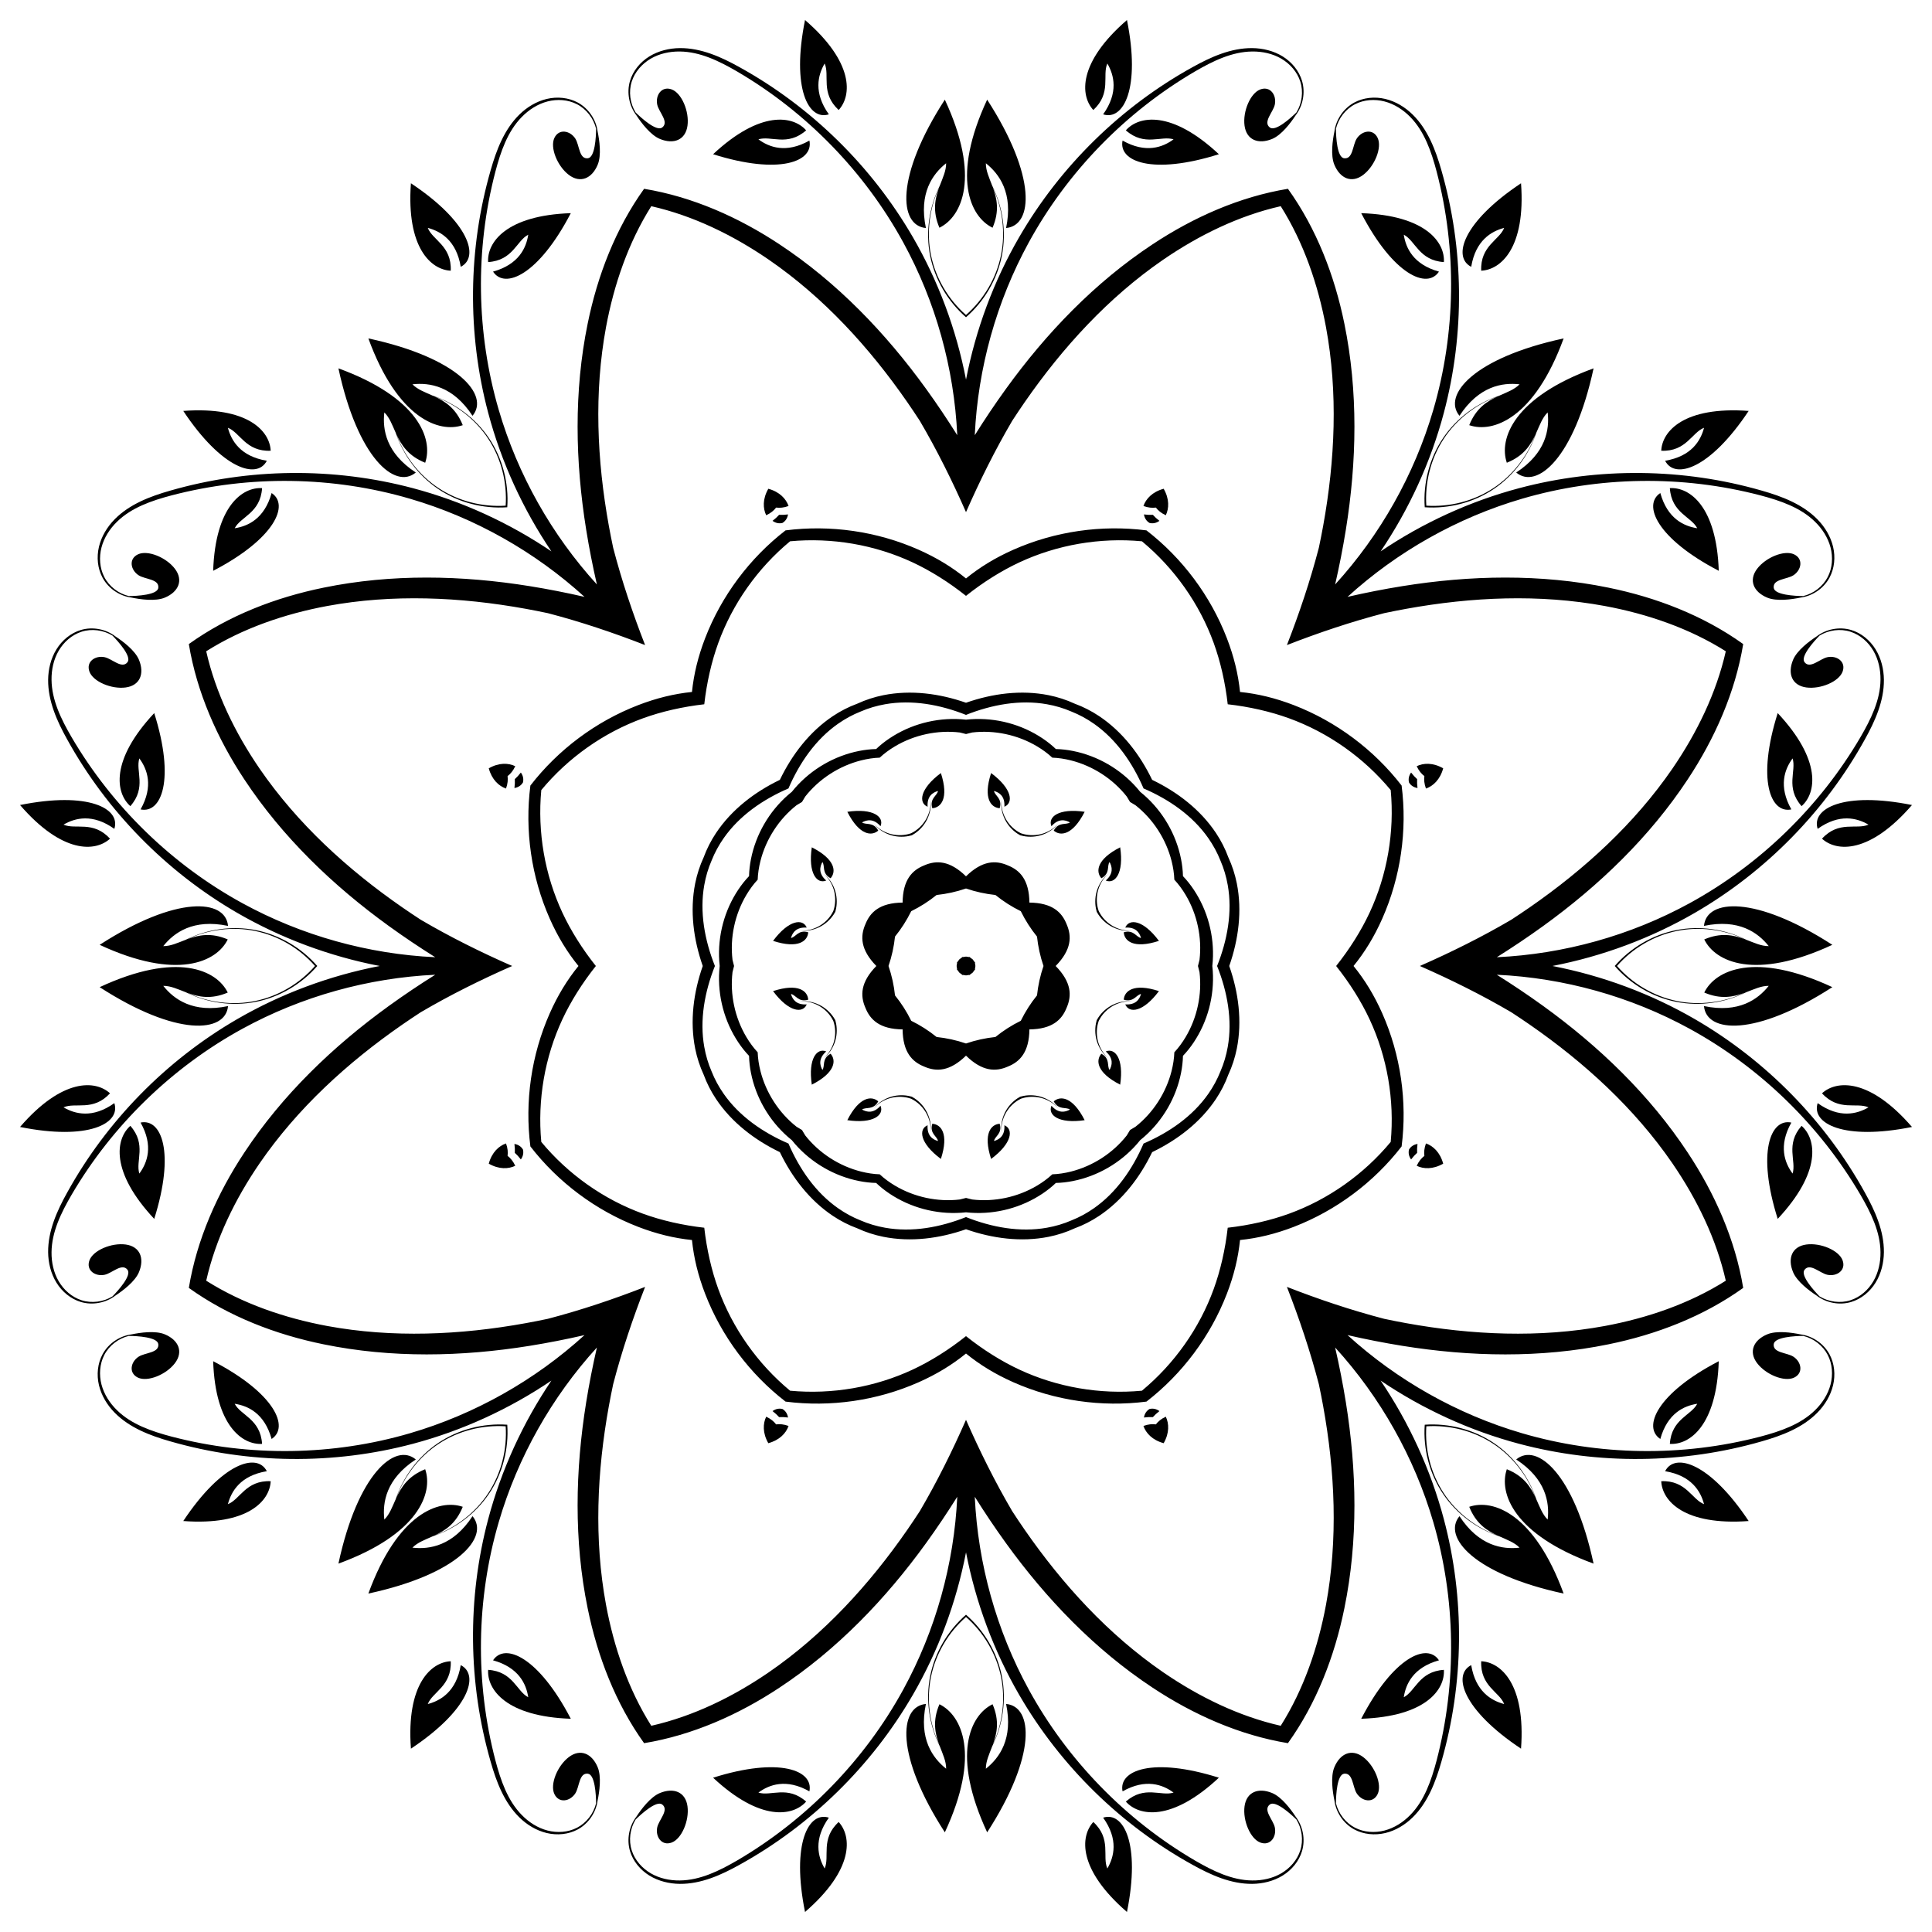 <?xml version="1.0" encoding="UTF-8"?>
<!DOCTYPE svg  PUBLIC '-//W3C//DTD SVG 1.1//EN'  'http://www.w3.org/Graphics/SVG/1.1/DTD/svg11.dtd'>
<svg enable-background="new 0 0 1633.884 1633.884" version="1.1" viewBox="0 0 1633.9 1633.9" xml:space="preserve" xmlns="http://www.w3.org/2000/svg">

	<path d="m891.14 702.43c5.302 4.726 15.795 4.5 26.163-15.887-22.161-3.269-31.329 4.448-28.087 12.195 5.91-6.738 11.653-5.466 15.642-3.209-3.438 2.442-9.494-0.791-13.718 6.901z"/>
	<path d="m788.44 683.51c7.091-0.407 14.351-7.987 7.266-29.734-17.982 13.359-19.008 25.298-11.237 28.483-0.585-8.943 4.374-12.105 8.792-13.329-0.705 4.158-7.273 6.154-4.821 14.58z"/>
	<path d="m702.43 742.74c4.726-5.302 4.5-15.795-15.887-26.163-3.269 22.161 4.448 31.329 12.195 28.087-6.738-5.91-5.466-11.653-3.209-15.642 2.442 3.438-0.791 9.494 6.901 13.718z"/>
	<path d="m683.51 845.45c-0.407-7.091-7.987-14.351-29.734-7.266 13.359 17.982 25.298 19.008 28.483 11.237-8.943 0.585-12.105-4.374-13.329-8.792 4.158 0.705 6.154 7.273 14.58 4.821z"/>
	<path d="m742.74 931.45c-5.302-4.726-15.795-4.5-26.163 15.887 22.161 3.269 31.329-4.447 28.087-12.195-5.91 6.738-11.653 5.466-15.642 3.209 3.438-2.442 9.494 0.791 13.718-6.901z"/>
	<path d="m845.45 950.38c-7.091 0.407-14.351 7.987-7.266 29.734 17.982-13.359 19.008-25.298 11.237-28.483 0.585 8.943-4.374 12.105-8.792 13.329 0.705-4.158 7.273-6.154 4.821-14.58z"/>
	<path d="m931.45 891.14c-4.726 5.302-4.5 15.795 15.887 26.163 3.269-22.161-4.447-31.329-12.195-28.087 6.738 5.91 5.466 11.653 3.209 15.642-2.442-3.438 0.791-9.494-6.901-13.718z"/>
	<path d="m950.38 788.44c0.407 7.091 7.987 14.351 29.734 7.266-13.359-17.982-25.298-19.008-28.483-11.237 8.943-0.585 12.105 4.374 13.329 8.792-4.158-0.705-6.154-7.273-14.58-4.821z"/>
	<path d="m931.45 742.74c-4.726-5.302-4.5-15.795 15.887-26.163 3.269 22.161-4.447 31.329-12.195 28.087 6.738-5.91 5.466-11.653 3.209-15.642-2.442 3.438 0.791 9.494-6.901 13.718z"/>
	<path d="m845.45 683.51c-7.091-0.407-14.351-7.987-7.266-29.734 17.982 13.359 19.008 25.298 11.237 28.483 0.585-8.943-4.374-12.105-8.792-13.329 0.705 4.158 7.273 6.154 4.821 14.58z"/>
	<path d="m742.74 702.43c-5.302 4.726-15.795 4.5-26.163-15.887 22.161-3.269 31.329 4.448 28.087 12.195-5.91-6.738-11.653-5.466-15.642-3.209 3.438 2.442 9.494-0.791 13.718 6.901z"/>
	<path d="m683.51 788.44c-0.407 7.091-7.987 14.351-29.734 7.266 13.359-17.982 25.298-19.008 28.483-11.237-8.943-0.585-12.105 4.374-13.329 8.792 4.158-0.705 6.154-7.273 14.58-4.821z"/>
	<path d="m702.43 891.14c4.726 5.302 4.5 15.795-15.887 26.163-3.269-22.161 4.448-31.329 12.195-28.087-6.738 5.91-5.466 11.653-3.209 15.642 2.442-3.438-0.791-9.494 6.901-13.718z"/>
	<path d="m788.44 950.38c7.091 0.407 14.351 7.987 7.266 29.734-17.982-13.359-19.008-25.298-11.237-28.483-0.585 8.943 4.374 12.105 8.792 13.329-0.705-4.158-7.273-6.154-4.821-14.58z"/>
	<path d="m891.14 931.45c5.302-4.726 15.795-4.5 26.163 15.887-22.161 3.269-31.329-4.447-28.087-12.195 5.91 6.738 11.653 5.466 15.642 3.209-3.438-2.442-9.494 0.791-13.718-6.901z"/>
	<path d="m950.38 845.45c0.407-7.091 7.987-14.351 29.734-7.266-13.359 17.982-25.298 19.008-28.483 11.237 8.943 0.585 12.105-4.374 13.329-8.792-4.158 0.705-6.154 7.273-14.58 4.821z"/>
	<polygon points="917.3 686.54 917.3 686.54 917.3 686.54"/>
	<polygon points="795.7 653.77 795.7 653.77 795.7 653.77"/>
	<polygon points="686.54 716.58 686.54 716.58 686.54 716.58"/>
	<polygon points="653.77 838.18 653.77 838.18 653.77 838.18"/>
	<polygon points="716.58 947.34 716.58 947.34 716.58 947.34"/>
	<polygon points="838.18 980.11 838.18 980.11 838.18 980.11"/>
	<polygon points="947.34 917.3 947.34 917.3 947.34 917.3"/>
	<polygon points="980.11 795.7 980.11 795.7 980.11 795.7"/>
	<polygon points="947.34 716.58 947.34 716.58 947.34 716.58"/>
	<polygon points="838.18 653.77 838.18 653.77 838.18 653.77"/>
	<polygon points="716.58 686.54 716.58 686.54 716.58 686.54"/>
	<polygon points="653.77 795.7 653.77 795.7 653.77 795.7"/>
	<polygon points="686.54 917.3 686.54 917.3 686.54 917.3"/>
	<polygon points="795.7 980.11 795.7 980.11 795.7 980.11"/>
	<polygon points="917.3 947.34 917.3 947.34 917.3 947.34"/>
	<polygon points="980.11 838.18 980.11 838.18 980.11 838.18"/>
	<path d="m1204.6 656.36c-0.406 3.056-0.137 6.504 1.333 10.52 6.078-2.104 11.983-7.559 14.578-17.11-8.589-4.919-16.622-4.601-22.408-1.79 1.801 3.879 4.048 6.507 6.496 8.381z"/>
	<path d="m1204.6 977.53c-2.448 1.874-4.696 4.502-6.496 8.381 5.786 2.81 13.818 3.129 22.408-1.79-2.595-9.552-8.5-15.006-14.578-17.11-1.47 4.016-1.739 7.464-1.333 10.52z"/>
	<path d="m977.53 1204.6c-3.056-0.406-6.504-0.137-10.52 1.333 2.104 6.078 7.559 11.983 17.11 14.578 4.919-8.589 4.601-16.622 1.79-22.408-3.879 1.801-6.507 4.048-8.381 6.496z"/>
	<path d="m656.36 1204.6c-1.874-2.448-4.502-4.696-8.381-6.496-2.81 5.786-3.129 13.818 1.79 22.408 9.552-2.595 15.006-8.5 17.11-14.578-4.016-1.47-7.464-1.739-10.52-1.333z"/>
	<path d="m429.26 977.53c0.406-3.056 0.137-6.504-1.333-10.52-6.078 2.104-11.983 7.559-14.578 17.11 8.589 4.919 16.622 4.601 22.407 1.79-1.8-3.879-4.048-6.507-6.496-8.381z"/>
	<path d="m429.26 656.36c2.448-1.874 4.696-4.502 6.496-8.381-5.786-2.81-13.818-3.129-22.407 1.79 2.595 9.552 8.5 15.006 14.578 17.11 1.47-4.016 1.739-7.464 1.333-10.52z"/>
	<path d="m656.36 429.26c3.056 0.406 6.504 0.137 10.52-1.333-2.104-6.078-7.559-11.983-17.11-14.578-4.919 8.589-4.601 16.622-1.79 22.407 3.879-1.8 6.507-4.048 8.381-6.496z"/>
	<path d="m977.53 429.26c1.874 2.448 4.502 4.696 8.381 6.496 2.81-5.786 3.129-13.818-1.79-22.407-9.552 2.595-15.006 8.5-17.11 14.578 4.016 1.47 7.464 1.739 10.52 1.333z"/>
	<path d="m1191.6 661.74c1.552 2.572 4.009 4.176 7.193 4.694-0.368-2.724-0.463-5.23-0.331-7.536-1.724-1.538-3.429-3.377-5.095-5.563-1.884 2.618-2.488 5.489-1.767 8.405z"/>
	<path d="m1191.6 972.14c-0.721 2.916-0.118 5.787 1.767 8.405 1.665-2.186 3.37-4.025 5.095-5.563-0.132-2.307-0.037-4.813 0.331-7.536-3.184 0.519-5.641 2.123-7.193 4.694z"/>
	<path d="m972.14 1191.6c-2.572 1.552-4.176 4.009-4.694 7.193 2.724-0.368 5.23-0.463 7.536-0.331 1.538-1.724 3.377-3.429 5.563-5.095-2.618-1.884-5.489-2.488-8.405-1.767z"/>
	<path d="m661.74 1191.6c-2.916-0.721-5.787-0.118-8.405 1.767 2.186 1.665 4.026 3.37 5.563 5.095 2.307-0.132 4.813-0.037 7.536 0.331-0.519-3.184-2.123-5.641-4.694-7.193z"/>
	<path d="m442.25 972.14c-1.552-2.572-4.009-4.176-7.193-4.694 0.368 2.724 0.463 5.23 0.332 7.536 1.724 1.538 3.429 3.377 5.095 5.563 1.885-2.618 2.488-5.489 1.767-8.405z"/>
	<path d="m442.25 661.74c0.721-2.916 0.118-5.787-1.767-8.405-1.665 2.186-3.37 4.026-5.095 5.563 0.132 2.307 0.037 4.813-0.332 7.536 3.184-0.519 5.641-2.123 7.193-4.694z"/>
	<path d="m661.74 442.25c2.572-1.552 4.176-4.009 4.694-7.193-2.724 0.368-5.23 0.463-7.536 0.332-1.538 1.724-3.377 3.429-5.563 5.095 2.618 1.885 5.489 2.488 8.405 1.767z"/>
	<path d="m972.14 442.25c2.916 0.721 5.787 0.118 8.405-1.767-2.186-1.665-4.025-3.37-5.563-5.095-2.307 0.132-4.813 0.037-7.536-0.332 0.519 3.184 2.123 5.641 4.694 7.193z"/>
	<path d="m1367.5 816.94c13.049-14.904 31.031-25.594 50.506-29.596 19.078-3.922 39.44-1.394 57.18 6.804-9.159-3.334-19.772-5.724-33.887 0.32 9.32 19.084 42.994 34.962 108.32 4.572l0.002 1e-4c-65.164-42.093-106.54-38.782-108.56-16.015 29.477-6.164 45.687 5.714 54.764 17.106-6.155 0.086-12.188-2.778-18.98-5.363-18.043-9.003-39.12-12.071-58.996-8.207-20.109 3.913-38.778 14.877-52.262 30.379 13.484 15.502 32.153 26.466 52.262 30.379 19.876 3.865 40.953 0.796 58.996-8.207 6.792-2.586 12.825-5.45 18.98-5.363-9.077 11.391-25.288 23.27-54.764 17.106 2.027 22.767 43.4 26.078 108.56-16.015l-0.002 1e-4c-65.331-30.39-99.005-14.512-108.32 4.572 14.115 6.043 24.728 3.654 33.887 0.32-17.74 8.199-38.102 10.727-57.18 6.804-19.475-4.002-37.457-14.692-50.506-29.596zm-161.25 389.3c19.766-1.312 40.04 3.845 56.64 14.786 16.264 10.717 28.874 26.902 35.621 45.244-4.118-8.834-9.934-18.028-24.188-23.736-6.904 20.084 5.68 55.123 73.364 79.83l0.001 0.002c-16.314-75.842-47.91-102.76-65.442-88.09 25.202 16.484 28.265 36.346 26.628 50.82-4.413-4.291-6.654-10.582-9.628-17.213-6.392-19.125-19.126-36.198-35.913-47.519-16.986-11.453-37.94-16.9-58.436-15.474-1.427 20.496 4.021 41.45 15.474 58.436 11.322 16.787 28.395 29.521 47.519 35.913 6.631 2.974 12.922 5.215 17.213 9.628-14.473 1.636-34.335-1.427-50.82-26.628-14.666 17.532 12.248 49.129 88.09 65.442l-0.002-0.001c-24.706-67.685-59.745-80.269-79.83-73.364 5.707 14.254 14.902 20.069 23.736 24.188-18.341-6.747-34.527-19.357-45.244-35.621-10.941-16.6-16.097-36.874-14.786-56.64zm-389.3 161.25c14.904 13.049 25.594 31.031 29.596 50.506 3.922 19.078 1.394 39.44-6.804 57.18 3.334-9.159 5.724-19.772-0.32-33.887-19.084 9.32-34.962 42.994-4.572 108.32l-1e-4 0.002c42.093-65.164 38.782-106.54 16.015-108.56 6.164 29.477-5.715 45.687-17.106 54.764-0.086-6.155 2.778-12.188 5.363-18.98 9.003-18.043 12.071-39.12 8.207-58.996-3.913-20.109-14.877-38.778-30.379-52.262-15.502 13.484-26.466 32.153-30.379 52.262-3.865 19.876-0.797 40.953 8.207 58.996 2.585 6.792 5.45 12.825 5.363 18.98-11.391-9.077-23.27-25.288-17.106-54.764-22.767 2.027-26.078 43.4 16.015 108.56l-1e-4 -0.002c30.39-65.331 14.512-99.005-4.572-108.32-6.043 14.115-3.654 24.728-0.32 33.887-8.199-17.74-10.727-38.102-6.804-57.18 4.002-19.475 14.692-37.457 29.596-50.506zm-389.3-161.25c1.312 19.766-3.845 40.04-14.786 56.64-10.716 16.264-26.902 28.874-45.244 35.621 8.834-4.118 18.028-9.934 23.736-24.188-20.084-6.904-55.123 5.68-79.83 73.364l-0.002 0.001c75.842-16.314 102.76-47.91 88.09-65.442-16.484 25.202-36.346 28.265-50.82 26.628 4.291-4.413 10.582-6.654 17.213-9.628 19.125-6.392 36.198-19.126 47.519-35.913 11.453-16.986 16.9-37.94 15.474-58.436-20.496-1.427-41.45 4.021-58.436 15.474-16.787 11.322-29.521 28.395-35.913 47.519-2.974 6.631-5.215 12.922-9.628 17.213-1.636-14.473 1.427-34.335 26.629-50.82-17.532-14.666-49.129 12.248-65.442 88.09l0.001-0.002c67.685-24.706 80.268-59.745 73.364-79.83-14.254 5.707-20.069 14.902-24.188 23.736 6.747-18.341 19.357-34.527 35.621-45.244 16.6-10.941 36.875-16.097 56.64-14.786zm-161.25-389.3c-13.049 14.904-31.031 25.594-50.506 29.596-19.078 3.922-39.44 1.394-57.18-6.804 9.159 3.334 19.772 5.724 33.887-0.32-9.32-19.084-42.994-34.962-108.32-4.572l-2e-3 -1e-4c65.164 42.093 106.54 38.782 108.56 16.015-29.476 6.164-45.687-5.715-54.764-17.106 6.155-0.086 12.188 2.778 18.98 5.363 18.043 9.003 39.12 12.071 58.996 8.207 20.109-3.913 38.778-14.877 52.262-30.379-13.484-15.502-32.153-26.466-52.262-30.379-19.876-3.865-40.953-0.797-58.996 8.207-6.792 2.585-12.825 5.45-18.98 5.363 9.077-11.391 25.288-23.27 54.764-17.106-2.027-22.767-43.4-26.078-108.56 16.015l2e-3 -1e-4c65.33 30.39 99.005 14.512 108.32-4.572-14.115-6.043-24.728-3.654-33.887-0.32 17.74-8.199 38.102-10.727 57.18-6.804 19.475 4.002 37.457 14.692 50.506 29.596zm161.25-389.3c-19.766 1.312-40.04-3.845-56.64-14.786-16.264-10.716-28.874-26.902-35.621-45.244 4.118 8.834 9.934 18.028 24.188 23.736 6.904-20.084-5.68-55.123-73.364-79.83l-0.001-0.002c16.314 75.842 47.91 102.76 65.442 88.09-25.202-16.484-28.265-36.346-26.629-50.82 4.413 4.291 6.654 10.582 9.628 17.213 6.392 19.125 19.126 36.198 35.913 47.519 16.986 11.453 37.94 16.9 58.436 15.474 1.427-20.496-4.021-41.45-15.474-58.436-11.322-16.787-28.395-29.521-47.519-35.913-6.631-2.974-12.922-5.215-17.213-9.628 14.473-1.636 34.335 1.427 50.82 26.629 14.666-17.532-12.248-49.129-88.09-65.442l0.002 0.001c24.706 67.685 59.745 80.268 79.83 73.364-5.707-14.254-14.902-20.069-23.736-24.188 18.341 6.747 34.527 19.357 45.244 35.621 10.941 16.6 16.097 36.875 14.786 56.64zm389.3-161.25c-14.904-13.049-25.594-31.031-29.596-50.506-3.922-19.078-1.394-39.44 6.804-57.18-3.334 9.159-5.724 19.772 0.32 33.887 19.084-9.32 34.962-42.994 4.572-108.32l1e-4 -2e-3c-42.093 65.164-38.782 106.54-16.015 108.56-6.164-29.476 5.714-45.687 17.106-54.764 0.086 6.155-2.778 12.188-5.363 18.98-9.003 18.043-12.071 39.12-8.207 58.996 3.913 20.109 14.877 38.778 30.379 52.262 15.502-13.484 26.466-32.153 30.379-52.262 3.865-19.876 0.796-40.953-8.207-58.996-2.586-6.792-5.45-12.825-5.363-18.98 11.391 9.077 23.27 25.288 17.106 54.764 22.767-2.027 26.078-43.4-16.015-108.56l1e-4 2e-3c-30.39 65.33-14.512 99.005 4.572 108.32 6.043-14.115 3.654-24.728 0.32-33.887 8.199 17.74 10.727 38.102 6.804 57.18-4.002 19.475-14.692 37.457-29.596 50.506zm389.3 161.25c-1.312-19.766 3.845-40.04 14.786-56.64 10.717-16.264 26.902-28.874 45.244-35.621-8.834 4.118-18.028 9.934-23.736 24.188 20.084 6.904 55.123-5.68 79.83-73.364l0.002-0.001c-75.842 16.314-102.76 47.91-88.09 65.442 16.484-25.202 36.346-28.265 50.82-26.629-4.291 4.413-10.582 6.654-17.213 9.628-19.125 6.392-36.198 19.126-47.519 35.913-11.453 16.986-16.9 37.94-15.474 58.436 20.496 1.427 41.45-4.021 58.436-15.474 16.787-11.322 29.521-28.395 35.913-47.519 2.974-6.631 5.215-12.922 9.628-17.213 1.636 14.473-1.427 34.335-26.628 50.82 17.532 14.666 49.129-12.248 65.442-88.09l-0.001 0.002c-67.685 24.706-80.269 59.745-73.364 79.83 14.254-5.707 20.069-14.902 24.188-23.736-6.747 18.341-19.357 34.527-35.621 45.244-16.6 10.941-36.874 16.097-56.64 14.786zm-123.14-253.26c19.378 30.699 31.577 66.243 38.294 102.33 10.207 55.241 7.672 112.44-2.4 168-1.128 6.209-2.354 12.399-3.661 18.573-7.279 27.914-16.494 55.317-26.995 82.262 26.944-10.502 54.348-19.716 82.262-26.995 6.174-1.307 12.364-2.533 18.573-3.661 55.564-10.073 112.76-12.607 168-2.4 36.084 6.718 71.628 18.916 102.33 38.294-8.005 35.41-24.513 69.169-45.278 99.434-31.844 46.278-74.08 84.931-120.49 117.1-5.188 3.593-10.432 7.103-15.722 10.544-24.885 14.591-50.778 27.452-77.256 39.079 26.478 11.627 52.371 24.488 77.256 39.079 5.29 3.441 10.534 6.952 15.722 10.544 46.412 32.167 88.648 70.82 120.49 117.1 20.765 30.265 37.273 64.024 45.278 99.435-30.699 19.378-66.243 31.577-102.33 38.294-55.241 10.207-112.44 7.672-168-2.4-6.209-1.128-12.399-2.354-18.573-3.661-27.914-7.279-55.317-16.494-82.262-26.995 10.502 26.944 19.716 54.348 26.995 82.262 1.307 6.174 2.533 12.364 3.661 18.573 10.072 55.564 12.607 112.76 2.4 168-6.718 36.084-18.916 71.628-38.294 102.33-35.41-8.005-69.169-24.513-99.435-45.278-46.278-31.844-84.931-74.08-117.1-120.49-3.593-5.188-7.103-10.432-10.544-15.722-14.591-24.885-27.452-50.778-39.079-77.256-11.627 26.478-24.488 52.371-39.079 77.256-3.441 5.29-6.952 10.534-10.544 15.722-32.167 46.412-70.82 88.648-117.1 120.49-30.265 20.765-64.024 37.273-99.434 45.278-19.378-30.699-31.577-66.243-38.294-102.33-10.207-55.241-7.673-112.44 2.4-168 1.128-6.209 2.354-12.399 3.661-18.573 7.279-27.914 16.494-55.317 26.995-82.262-26.944 10.502-54.348 19.716-82.262 26.995-6.174 1.307-12.364 2.533-18.573 3.661-55.564 10.072-112.76 12.607-168 2.4-36.084-6.718-71.628-18.916-102.33-38.294 8.005-35.41 24.513-69.169 45.278-99.435 31.844-46.278 74.08-84.931 120.49-117.1 5.188-3.593 10.432-7.103 15.722-10.544 24.885-14.591 50.778-27.452 77.256-39.079-26.478-11.627-52.371-24.488-77.256-39.079-5.29-3.441-10.534-6.952-15.722-10.544-46.412-32.167-88.648-70.82-120.49-117.1-20.765-30.265-37.274-64.024-45.278-99.434 30.699-19.378 66.243-31.577 102.33-38.294 55.241-10.207 112.44-7.673 168 2.4 6.209 1.128 12.399 2.354 18.573 3.661 27.914 7.279 55.317 16.494 82.262 26.995-10.502-26.944-19.716-54.348-26.995-82.262-1.307-6.174-2.533-12.364-3.661-18.573-10.073-55.564-12.607-112.76-2.4-168 6.718-36.084 18.916-71.628 38.294-102.33 35.41 8.005 69.169 24.513 99.434 45.278 46.278 31.844 84.931 74.08 117.1 120.49 3.593 5.188 7.103 10.432 10.544 15.722 14.591 24.885 27.452 50.778 39.079 77.256 11.627-26.478 24.488-52.371 39.079-77.256 3.441-5.29 6.952-10.534 10.544-15.722 32.167-46.412 70.82-88.648 117.1-120.49 30.266-20.765 64.024-37.274 99.435-45.278zm-34.408 410.81c-1.524-14.927-5.116-29.883-11.163-45.545-13.876-35.909-37.716-67.703-67.988-91.109-37.956-4.855-77.295 0.77-112.5 16.349-15.35 6.799-28.466 14.834-40.099 24.312-11.633-9.477-24.748-17.513-40.099-24.312-35.204-15.579-74.542-21.204-112.5-16.349-30.272 23.406-54.111 55.2-67.988 91.109-6.047 15.662-9.639 30.618-11.163 45.545-14.927 1.524-29.883 5.116-45.545 11.163-35.909 13.876-67.703 37.716-91.109 67.988-4.855 37.956 0.77 77.295 16.349 112.5 6.799 15.35 14.834 28.466 24.312 40.099-9.477 11.633-17.513 24.748-24.312 40.099-15.579 35.204-21.204 74.542-16.349 112.5 23.406 30.272 55.2 54.111 91.109 67.988 15.662 6.047 30.618 9.639 45.545 11.163 1.524 14.927 5.116 29.883 11.163 45.545 13.876 35.909 37.716 67.703 67.988 91.109 37.956 4.855 77.295-0.77 112.5-16.349 15.35-6.799 28.466-14.834 40.099-24.312 11.633 9.477 24.748 17.513 40.099 24.312 35.204 15.58 74.542 21.204 112.5 16.349 30.272-23.406 54.111-55.2 67.988-91.109 6.047-15.662 9.639-30.618 11.163-45.545 14.927-1.524 29.883-5.116 45.545-11.163 35.909-13.876 67.703-37.716 91.109-67.988 4.855-37.956-0.77-77.295-16.349-112.5-6.799-15.35-14.834-28.466-24.312-40.099 9.477-11.633 17.513-24.748 24.312-40.099 15.58-35.204 21.204-74.542 16.349-112.5-23.406-30.272-55.2-54.111-91.109-67.988-15.662-6.047-30.618-9.639-45.545-11.163zm-82.974-127.42c27.402 22.716 48.652 52.78 60.723 86.038 5.707 15.708 9.77 33.543 11.842 51.796 18.252 2.072 36.088 6.135 51.796 11.842 33.257 12.07 63.322 33.32 86.038 60.723 3.314 35.439-2.919 71.724-17.901 103.78-7.072 15.142-16.81 30.627-28.251 44.999 11.441 14.372 21.179 29.856 28.251 44.999 14.981 32.052 21.215 68.337 17.901 103.78-22.716 27.402-52.78 48.652-86.038 60.723-15.708 5.707-33.543 9.77-51.796 11.842-2.072 18.252-6.135 36.088-11.842 51.796-12.07 33.257-33.32 63.322-60.723 86.038-35.439 3.314-71.724-2.919-103.78-17.901-15.143-7.072-30.627-16.81-44.999-28.251-14.372 11.441-29.856 21.179-44.999 28.251-32.052 14.981-68.337 21.215-103.78 17.901-27.402-22.716-48.652-52.78-60.723-86.038-5.707-15.708-9.77-33.543-11.842-51.796-18.252-2.072-36.088-6.135-51.796-11.842-33.257-12.07-63.322-33.32-86.038-60.723-3.314-35.439 2.919-71.724 17.9-103.78 7.072-15.143 16.81-30.627 28.251-44.999-11.441-14.372-21.179-29.856-28.251-44.999-14.981-32.052-21.214-68.337-17.9-103.78 22.716-27.402 52.78-48.652 86.038-60.723 15.708-5.707 33.543-9.77 51.796-11.842 2.072-18.252 6.135-36.088 11.842-51.796 12.07-33.257 33.32-63.322 60.723-86.038 35.439-3.314 71.724 2.919 103.78 17.9 15.142 7.072 30.627 16.81 44.999 28.251 14.372-11.441 29.856-21.179 44.999-28.251 32.052-14.981 68.337-21.214 103.78-17.9zm8.65 201.75c-10.244-21.262-25.109-40.736-44.906-53.942-6.434-4.276-13.363-7.833-20.622-10.492-7.013-3.252-14.428-5.637-22.001-7.163-23.336-4.661-47.618-1.402-69.896 6.389-22.278-7.791-46.559-11.05-69.896-6.389-7.572 1.526-14.988 3.91-22.001 7.163-7.258 2.659-14.188 6.217-20.622 10.492-19.797 13.206-34.662 32.68-44.906 53.942-21.262 10.244-40.736 25.109-53.942 44.906-4.276 6.434-7.833 13.363-10.492 20.622-3.252 7.013-5.637 14.429-7.163 22.001-4.661 23.336-1.402 47.618 6.389 69.896-7.791 22.278-11.05 46.559-6.389 69.896 1.526 7.572 3.91 14.988 7.163 22.001 2.659 7.258 6.217 14.188 10.492 20.622 13.206 19.797 32.68 34.662 53.942 44.906 10.244 21.262 25.109 40.736 44.906 53.942 6.434 4.276 13.363 7.833 20.622 10.492 7.013 3.252 14.429 5.637 22.001 7.163 23.336 4.661 47.618 1.401 69.896-6.389 22.278 7.791 46.559 11.05 69.896 6.389 7.572-1.526 14.988-3.91 22.001-7.163 7.258-2.659 14.188-6.217 20.622-10.492 19.797-13.206 34.662-32.68 44.906-53.942 21.262-10.244 40.736-25.109 53.942-44.906 4.276-6.434 7.833-13.363 10.492-20.622 3.252-7.013 5.637-14.428 7.163-22.001 4.661-23.336 1.401-47.618-6.389-69.896 7.791-22.278 11.05-46.559 6.389-69.896-1.526-7.572-3.91-14.988-7.163-22.001-2.659-7.258-6.217-14.188-10.492-20.622-13.206-19.797-32.68-34.662-53.942-44.906zm-132.55 97.379c6.628 5.358 13.84 9.972 21.471 13.703 3.731 7.631 8.345 14.843 13.703 21.471 0.898 8.475 2.735 16.838 5.493 24.872-2.758 8.034-4.595 16.396-5.493 24.872-5.358 6.628-9.972 13.84-13.703 21.471-7.631 3.731-14.843 8.345-21.471 13.703-8.475 0.898-16.838 2.735-24.872 5.493-8.034-2.758-16.396-4.595-24.872-5.493-6.628-5.358-13.84-9.972-21.471-13.703-3.731-7.631-8.345-14.843-13.703-21.471-0.898-8.475-2.735-16.838-5.493-24.872 2.758-8.034 4.595-16.396 5.493-24.872 5.358-6.628 9.972-13.84 13.703-21.471 7.631-3.731 14.843-8.345 21.471-13.703 8.475-0.898 16.838-2.735 24.872-5.493 8.034 2.758 16.396 4.595 24.872 5.493zm28.75 6.424c-0.211-19.313-8.09-27.452-18.364-31.498-10.125-4.404-21.452-4.22-35.257 9.287-13.806-13.507-25.132-13.69-35.257-9.287-10.274 4.046-18.153 12.184-18.364 31.498-19.313 0.211-27.452 8.09-31.498 18.364-4.404 10.126-4.22 21.452 9.287 35.257-13.507 13.806-13.69 25.132-9.287 35.257 4.046 10.274 12.184 18.153 31.498 18.364 0.211 19.313 8.09 27.452 18.364 31.498 10.126 4.404 21.452 4.221 35.257-9.287 13.806 13.507 25.132 13.69 35.257 9.287 10.274-4.046 18.153-12.184 18.364-31.498 19.313-0.211 27.452-8.09 31.498-18.364 4.404-10.125 4.221-21.452-9.287-35.257 13.507-13.806 13.69-25.132 9.287-35.257-4.046-10.274-12.184-18.153-31.498-18.364zm35.509-161.56c6.701 2.639 13.085 6.127 18.995 10.264 19.007 13.253 32.764 33.231 42.031 54.759 21.528 9.267 41.506 23.024 54.759 42.031 4.137 5.91 7.625 12.294 10.264 18.995 2.872 6.604 4.92 13.585 6.174 20.689 4.069 22.812-0.33 46.666-9 68.441 8.67 21.775 13.069 45.63 9 68.441-1.253 7.104-3.301 14.084-6.174 20.689-2.639 6.701-6.127 13.085-10.264 18.995-13.253 19.007-33.231 32.764-54.759 42.031-9.267 21.528-23.024 41.506-42.031 54.759-5.91 4.137-12.294 7.625-18.995 10.264-6.604 2.872-13.585 4.92-20.689 6.174-22.812 4.069-46.666-0.33-68.441-9-21.775 8.67-45.63 13.069-68.441 9-7.104-1.253-14.084-3.301-20.689-6.174-6.701-2.639-13.085-6.127-18.995-10.264-19.007-13.253-32.764-33.231-42.031-54.759-21.528-9.267-41.506-23.024-54.759-42.031-4.137-5.91-7.625-12.294-10.264-18.995-2.872-6.604-4.92-13.585-6.174-20.689-4.069-22.812 0.33-46.666 9-68.441-8.67-21.775-13.069-45.63-9-68.441 1.254-7.104 3.301-14.084 6.174-20.689 2.639-6.701 6.127-13.085 10.264-18.995 13.253-19.007 33.231-32.764 54.759-42.031 9.267-21.528 23.024-41.506 42.031-54.759 5.91-4.137 12.294-7.625 18.995-10.264 6.604-2.872 13.585-4.92 20.689-6.174 22.812-4.069 46.666 0.33 68.441 9 21.775-8.67 45.63-13.069 68.441-9 7.104 1.254 14.084 3.301 20.689 6.174zm58.169 67.88c-0.875-1.095-1.774-2.17-2.696-3.225-14.123-16.128-33.458-27.227-54.143-31.327-4.744-0.947-9.591-1.524-14.46-1.63-3.517-3.368-7.354-6.387-11.377-9.072-17.525-11.727-39.045-17.551-60.436-16.133-1.398 0.094-2.794 0.219-4.187 0.374-1.393-0.155-2.789-0.28-4.187-0.374-21.391-1.418-42.911 4.406-60.436 16.133-4.024 2.685-7.86 5.704-11.377 9.072-4.869 0.106-9.716 0.683-14.46 1.63-20.684 4.099-40.02 15.198-54.143 31.327-0.922 1.055-1.821 2.13-2.696 3.225-1.095 0.875-2.17 1.774-3.225 2.696-16.128 14.123-27.227 33.458-31.327 54.143-0.947 4.744-1.524 9.591-1.63 14.46-3.368 3.517-6.387 7.354-9.072 11.377-11.727 17.525-17.551 39.045-16.133 60.436 0.094 1.398 0.219 2.794 0.374 4.187-0.155 1.393-0.28 2.789-0.374 4.187-1.418 21.391 4.406 42.911 16.133 60.436 2.685 4.024 5.704 7.86 9.072 11.377 0.106 4.869 0.683 9.716 1.63 14.46 4.099 20.684 15.198 40.02 31.327 54.143 1.055 0.922 2.13 1.821 3.225 2.696 0.875 1.095 1.774 2.17 2.696 3.225 14.123 16.128 33.458 27.227 54.143 31.327 4.744 0.947 9.591 1.524 14.46 1.63 3.517 3.368 7.354 6.387 11.377 9.072 17.525 11.727 39.045 17.551 60.436 16.133 1.398-0.094 2.794-0.219 4.187-0.374 1.393 0.155 2.789 0.28 4.187 0.374 21.391 1.418 42.911-4.406 60.436-16.133 4.024-2.685 7.86-5.704 11.377-9.072 4.869-0.106 9.716-0.683 14.46-1.63 20.684-4.099 40.02-15.198 54.143-31.327 0.922-1.055 1.821-2.13 2.696-3.225 1.095-0.875 2.17-1.774 3.225-2.696 16.128-14.123 27.227-33.458 31.327-54.143 0.947-4.744 1.524-9.591 1.63-14.46 3.368-3.517 6.387-7.354 9.072-11.377 11.727-17.525 17.551-39.045 16.133-60.436-0.094-1.398-0.219-2.794-0.374-4.187 0.155-1.393 0.28-2.789 0.374-4.187 1.418-21.391-4.406-42.911-16.133-60.436-2.685-4.024-5.704-7.86-9.072-11.377-0.106-4.869-0.683-9.716-1.63-14.46-4.099-20.684-15.198-40.02-31.327-54.143-1.055-0.922-2.13-1.821-3.225-2.696zm-101.5 36.739c0.905 0.266 1.822 0.49 2.746 0.672 5.443 1.067 11.124 0.64 16.281-1.188 5.157-1.828 9.768-5.048 13.227-9.188-3.666 3.958-8.385 6.883-13.484 8.401-5.099 1.518-10.576 1.63-15.665 0.358-0.816-0.204-1.622-0.444-2.416-0.717-0.755-0.368-1.494-0.769-2.216-1.201-4.498-2.698-8.292-6.651-10.824-11.33-2.532-4.679-3.801-10.084-3.595-15.475-0.482 5.374 0.502 10.912 2.856 15.85 2.354 4.938 6.069 9.258 10.672 12.352 0.782 0.525 1.589 1.015 2.417 1.467zm-91.59 0c0.828-0.452 1.635-0.942 2.417-1.467 4.603-3.094 8.318-7.414 10.672-12.352 2.354-4.939 3.338-10.476 2.856-15.85 0.207 5.391-1.062 10.796-3.595 15.475-2.532 4.679-6.326 8.632-10.824 11.33-0.721 0.433-1.461 0.834-2.216 1.201-0.794 0.274-1.6 0.513-2.416 0.717-5.088 1.273-10.566 1.161-15.665-0.358-5.099-1.518-9.818-4.442-13.484-8.401 3.459 4.141 8.07 7.361 13.227 9.188 5.157 1.827 10.838 2.255 16.281 1.188 0.924-0.181 1.841-0.406 2.746-0.672zm-64.764 64.764c0.266-0.905 0.49-1.822 0.672-2.746 1.067-5.443 0.64-11.124-1.188-16.281-1.828-5.157-5.048-9.768-9.188-13.227 3.958 3.666 6.883 8.385 8.401 13.484 1.518 5.099 1.63 10.576 0.358 15.665-0.204 0.816-0.444 1.622-0.717 2.416-0.368 0.755-0.769 1.494-1.201 2.216-2.698 4.498-6.651 8.292-11.33 10.824-4.679 2.532-10.084 3.801-15.475 3.595 5.374 0.482 10.912-0.502 15.85-2.856 4.938-2.354 9.258-6.069 12.352-10.672 0.525-0.782 1.015-1.589 1.467-2.417zm0 91.59c-0.452-0.828-0.942-1.635-1.467-2.417-3.094-4.603-7.414-8.318-12.352-10.672-4.939-2.354-10.476-3.338-15.85-2.856 5.391-0.207 10.796 1.062 15.475 3.595 4.679 2.532 8.632 6.326 11.33 10.824 0.433 0.721 0.834 1.461 1.201 2.216 0.274 0.794 0.513 1.6 0.717 2.416 1.273 5.088 1.161 10.566-0.358 15.665-1.518 5.099-4.442 9.818-8.401 13.484 4.141-3.459 7.361-8.07 9.188-13.227 1.827-5.157 2.255-10.838 1.188-16.281-0.181-0.924-0.406-1.841-0.672-2.746zm64.764 64.764c-0.905-0.266-1.822-0.49-2.746-0.672-5.443-1.067-11.124-0.64-16.281 1.188-5.157 1.828-9.768 5.048-13.227 9.188 3.666-3.958 8.385-6.883 13.484-8.401 5.099-1.518 10.576-1.63 15.665-0.357 0.816 0.204 1.622 0.444 2.416 0.717 0.755 0.368 1.494 0.769 2.216 1.201 4.498 2.698 8.292 6.651 10.824 11.33 2.532 4.679 3.801 10.084 3.595 15.475 0.482-5.374-0.502-10.912-2.856-15.85-2.354-4.938-6.069-9.258-10.672-12.352-0.782-0.525-1.589-1.015-2.417-1.467zm91.59 0c-0.828 0.452-1.635 0.942-2.417 1.467-4.603 3.094-8.318 7.414-10.672 12.352-2.354 4.939-3.338 10.476-2.856 15.85-0.207-5.391 1.062-10.796 3.595-15.475 2.532-4.679 6.326-8.632 10.824-11.33 0.721-0.433 1.461-0.834 2.216-1.201 0.794-0.274 1.6-0.513 2.416-0.717 5.088-1.273 10.566-1.161 15.665 0.357 5.099 1.518 9.818 4.442 13.484 8.401-3.459-4.141-8.07-7.361-13.227-9.188-5.157-1.827-10.838-2.255-16.281-1.188-0.924 0.181-1.841 0.406-2.746 0.672zm64.764-64.764c-0.266 0.905-0.49 1.822-0.672 2.746-1.067 5.443-0.64 11.124 1.188 16.281 1.828 5.157 5.048 9.768 9.188 13.227-3.958-3.666-6.883-8.385-8.401-13.484-1.518-5.099-1.63-10.576-0.357-15.665 0.204-0.816 0.444-1.622 0.717-2.416 0.368-0.755 0.769-1.494 1.201-2.216 2.698-4.498 6.651-8.292 11.33-10.824 4.679-2.532 10.084-3.801 15.475-3.595-5.374-0.482-10.912 0.502-15.85 2.856-4.938 2.354-9.258 6.069-12.352 10.672-0.525 0.782-1.015 1.589-1.467 2.417zm0-91.59c0.452 0.828 0.942 1.635 1.467 2.417 3.094 4.603 7.414 8.318 12.352 10.672 4.939 2.354 10.476 3.338 15.85 2.856-5.391 0.207-10.796-1.062-15.475-3.595-4.679-2.532-8.632-6.326-11.33-10.824-0.433-0.721-0.834-1.461-1.201-2.216-0.274-0.794-0.513-1.6-0.717-2.416-1.273-5.088-1.161-10.566 0.357-15.665 1.518-5.099 4.442-9.818 8.401-13.484-4.141 3.459-7.361 8.07-9.188 13.227-1.827 5.157-2.255 10.838-1.188 16.281 0.181 0.924 0.406 1.841 0.672 2.746zm-37.58-130.39c5.265 0.177 10.537 1.011 15.701 2.301 18.659 4.693 35.588 15.728 47.274 30.57 0.936 1.587 1.856 3.121 2.758 4.604 1.483 0.902 3.017 1.821 4.604 2.758 14.842 11.686 25.877 28.615 30.57 47.274 1.29 5.163 2.124 10.436 2.301 15.701 3.598 3.848 6.736 8.166 9.475 12.729 9.876 16.512 14.044 36.286 11.812 55.044-0.46 1.784-0.895 3.519-1.306 5.206 0.411 1.686 0.846 3.421 1.306 5.206 2.232 18.758-1.936 38.532-11.812 55.044-2.739 4.564-5.877 8.881-9.475 12.729-0.177 5.265-1.011 10.537-2.301 15.701-4.693 18.659-15.728 35.588-30.57 47.274-1.587 0.936-3.122 1.856-4.604 2.758-0.902 1.483-1.821 3.017-2.758 4.604-11.686 14.842-28.615 25.877-47.274 30.57-5.163 1.29-10.436 2.124-15.701 2.301-3.848 3.598-8.166 6.736-12.729 9.475-16.512 9.876-36.286 14.044-55.044 11.812-1.784-0.46-3.519-0.895-5.206-1.306-1.686 0.411-3.421 0.846-5.206 1.306-18.758 2.232-38.532-1.936-55.044-11.812-4.564-2.739-8.881-5.877-12.729-9.475-5.265-0.177-10.537-1.011-15.701-2.301-18.659-4.693-35.588-15.728-47.274-30.57-0.936-1.587-1.856-3.122-2.758-4.604-1.483-0.902-3.017-1.821-4.604-2.758-14.842-11.686-25.877-28.615-30.57-47.274-1.29-5.163-2.124-10.436-2.301-15.701-3.598-3.848-6.736-8.166-9.475-12.729-9.876-16.512-14.044-36.286-11.812-55.044 0.46-1.784 0.895-3.519 1.306-5.206-0.411-1.686-0.846-3.421-1.306-5.206-2.232-18.758 1.936-38.532 11.812-55.044 2.739-4.564 5.877-8.881 9.475-12.729 0.177-5.265 1.011-10.537 2.301-15.701 4.693-18.659 15.728-35.588 30.57-47.274 1.587-0.936 3.121-1.856 4.604-2.758 0.902-1.483 1.821-3.017 2.758-4.604 11.686-14.842 28.615-25.877 47.274-30.57 5.163-1.29 10.436-2.124 15.701-2.301 3.848-3.598 8.166-6.736 12.729-9.475 16.512-9.876 36.286-14.044 55.044-11.812 1.784 0.46 3.519 0.895 5.206 1.306 1.686-0.411 3.421-0.846 5.206-1.306 18.758-2.232 38.532 1.936 55.044 11.812 4.564 2.739 8.881 5.877 12.729 9.475zm-67.36 170.57c-0.766-0.588-1.541-1.165-2.324-1.73-0.028-0.135-0.055-0.27-0.083-0.405-0.115 0.076-0.23 0.152-0.345 0.228-0.954-0.154-1.909-0.294-2.867-0.42-0.958 0.126-1.914 0.266-2.867 0.42-0.115-0.076-0.23-0.152-0.345-0.228-0.028 0.135-0.056 0.27-0.083 0.405-0.783 0.566-1.558 1.143-2.324 1.73-0.588 0.766-1.165 1.541-1.73 2.324-0.135 0.027-0.27 0.055-0.405 0.083 0.076 0.115 0.152 0.23 0.228 0.345-0.154 0.954-0.294 1.909-0.42 2.867 0.126 0.958 0.266 1.914 0.42 2.867-0.076 0.115-0.152 0.23-0.228 0.345 0.135 0.028 0.27 0.056 0.405 0.083 0.566 0.783 1.143 1.558 1.73 2.324 0.766 0.588 1.541 1.165 2.324 1.73 0.027 0.135 0.055 0.27 0.083 0.405 0.115-0.076 0.23-0.152 0.345-0.228 0.954 0.154 1.909 0.294 2.867 0.42 0.958-0.126 1.914-0.266 2.867-0.42 0.115 0.076 0.23 0.152 0.345 0.228 0.028-0.135 0.056-0.27 0.083-0.405 0.783-0.566 1.558-1.143 2.324-1.73 0.588-0.766 1.165-1.541 1.73-2.324 0.135-0.028 0.27-0.055 0.405-0.083-0.076-0.115-0.152-0.23-0.228-0.345 0.154-0.954 0.294-1.909 0.42-2.867-0.126-0.958-0.266-1.914-0.42-2.867 0.076-0.115 0.152-0.23 0.228-0.345-0.135-0.028-0.27-0.056-0.405-0.083-0.566-0.783-1.143-1.558-1.73-2.324zm345.03-345.03c24.181-35.795 42.382-75.526 53.445-117.12 17.855-67.149 17.05-138.88-2.063-205.19-4.844-17.007-11.452-34.463-24.284-47.079-6.434-6.303-14.42-11.159-23.199-13.245-8.788-2.088-18.353-1.204-26.267 3.094h-1e-4c-9.068 4.945-15.413 14.376-16.724 24.481-1.502 7.233-3.393 20.114-0.018 28.158 4.898 11.673 14.737 15.841 24.412 8.475 9.675-7.367 16.018-23.016 12.2-31.174-3.819-8.158-13.335-6.268-17.716 0.497-3.578 5.525-3.092 17.583-10.659 16.65-5.974-0.736-6.842-17.749-6.943-24.88 2.114-8.845 8.179-16.72 16.182-20.819 7.612-3.917 16.74-4.485 24.996-2.326 8.269 2.161 15.722 6.992 21.704 13.12 12 12.246 17.818 29.281 22.291 46.156 17.275 66.019 16.2 136.55-2.835 201.59-16.025 54.778-44.784 105.65-82.998 147.61 3.506-15.316 6.558-30.746 9.058-46.294 9.272-57.53 10.507-116.94-1.259-174.32-8.252-40.502-23.565-80.346-47.72-114.01-40.884 6.722-79.886 24.069-114.36 46.873-48.893 32.253-90.028 75.134-124.15 122.37-9.227 12.762-17.98 25.831-26.33 39.14 2.652-56.696 18.286-113 45.688-163.07 32.53-59.45 81.643-110.08 140.54-144.55 15.095-8.77 31.254-16.702 48.399-16.875 8.562-0.103 17.248 1.751 24.624 6.07 7.365 4.312 13.418 11.168 16.03 19.32 2.761 8.558 1.481 18.415-3.278 26.164-5.114 4.971-17.758 16.387-22.502 12.684-6.01-4.691 2.859-12.874 4.236-19.31 1.686-7.881-3.707-15.947-12.175-12.879-8.469 3.07-15.049 18.62-13.417 30.67 1.632 12.05 11.538 16.06 23.255 11.269 8.075-3.301 15.846-13.747 19.898-19.924 6.219-8.073 8.4-19.228 5.485-29.136-2.557-8.634-8.696-16.023-16.386-20.761-7.683-4.732-16.763-6.946-25.77-7.039-17.994-0.153-35.011 7.517-50.462 16.118-60.406 33.377-111.7 83.528-146.55 143.64-21.585 37.231-36.81 78.195-45.022 120.6-8.212-42.41-23.437-83.373-45.022-120.6-34.856-60.107-86.146-110.26-146.55-143.64-15.451-8.601-32.467-16.271-50.462-16.118-9.007 0.093-18.087 2.306-25.77 7.039-7.69 4.738-13.829 12.127-16.386 20.761-2.915 9.909-0.734 21.064 5.485 29.136 4.052 6.177 11.824 16.622 19.898 19.924 11.717 4.791 21.622 0.78 23.255-11.269 1.632-12.05-4.948-27.601-13.417-30.67-8.469-3.068-13.861 4.998-12.175 12.879 1.377 6.436 10.246 14.62 4.236 19.31-4.745 3.704-17.388-7.712-22.502-12.684-4.759-7.749-6.039-17.606-3.279-26.164 2.613-8.152 8.665-15.008 16.03-19.32 7.375-4.319 16.062-6.173 24.624-6.07 17.145 0.174 33.304 8.106 48.399 16.875 58.898 34.467 108.01 85.1 140.54 144.55 27.402 50.066 43.036 106.37 45.688 163.07-8.35-13.309-17.103-26.378-26.33-39.14-34.124-47.236-75.258-90.117-124.15-122.37-34.474-22.804-73.476-40.151-114.36-46.873-24.156 33.662-39.468 73.507-47.72 114.01-11.766 57.38-10.531 116.79-1.259 174.32 2.5 15.548 5.551 30.979 9.058 46.294-38.214-41.965-66.973-92.833-82.998-147.61-19.035-65.04-20.11-135.57-2.835-201.59 4.473-16.875 10.29-33.91 22.291-46.156 5.981-6.127 13.435-10.958 21.704-13.12 8.257-2.159 17.384-1.591 24.996 2.326 8.003 4.099 14.069 11.974 16.182 20.819-0.101 7.131-0.969 24.144-6.943 24.88-7.567 0.933-7.082-11.125-10.659-16.65-4.381-6.765-13.897-8.655-17.716-0.497-3.818 8.159 2.525 23.807 12.2 31.174 9.675 7.366 19.515 3.198 24.412-8.475 3.375-8.044 1.484-20.926-0.018-28.158-1.311-10.106-7.656-19.536-16.724-24.481-7.913-4.297-17.478-5.181-26.267-3.094-8.779 2.086-16.765 6.942-23.199 13.245-12.832 12.616-19.441 30.072-24.284 47.079-19.113 66.315-19.918 138.04-2.063 205.19 11.063 41.59 29.264 81.32 53.445 117.12-35.795-24.181-75.526-42.382-117.12-53.445-67.149-17.855-138.88-17.05-205.19 2.063-17.007 4.844-34.463 11.452-47.079 24.284-6.303 6.435-11.159 14.42-13.245 23.199-2.088 8.788-1.204 18.353 3.094 26.267 4.945 9.068 14.376 15.413 24.481 16.724 7.233 1.502 20.114 3.393 28.158 0.018 11.673-4.898 15.841-14.738 8.475-24.412-7.367-9.675-23.016-16.018-31.174-12.2-8.158 3.819-6.268 13.335 0.497 17.716 5.525 3.578 17.583 3.092 16.65 10.659-0.736 5.974-17.749 6.842-24.88 6.943-8.845-2.114-16.72-8.179-20.819-16.182-3.917-7.612-4.485-16.74-2.326-24.996 2.161-8.269 6.992-15.722 13.12-21.704 12.246-12 29.281-17.818 46.156-22.291 66.019-17.275 136.55-16.2 201.59 2.835 54.778 16.025 105.65 44.784 147.61 82.998-15.316-3.506-30.746-6.558-46.294-9.058-57.53-9.272-116.94-10.507-174.32 1.259-40.502 8.252-80.346 23.565-114.01 47.72 6.722 40.884 24.069 79.886 46.873 114.36 32.253 48.893 75.134 90.028 122.37 124.15 12.762 9.227 25.831 17.98 39.14 26.33-56.696-2.652-113-18.286-163.07-45.688-59.451-32.53-110.08-81.643-144.55-140.54-8.77-15.095-16.702-31.254-16.875-48.399-0.103-8.562 1.751-17.249 6.07-24.624 4.312-7.365 11.168-13.418 19.32-16.03 8.558-2.761 18.415-1.481 26.164 3.279 4.971 5.114 16.387 17.758 12.684 22.502-4.691 6.01-12.874-2.859-19.31-4.236-7.881-1.686-15.947 3.707-12.879 12.175 3.07 8.469 18.62 15.049 30.67 13.417 12.05-1.632 16.06-11.538 11.269-23.255-3.301-8.075-13.747-15.846-19.924-19.898-8.073-6.219-19.228-8.4-29.136-5.485-8.634 2.557-16.023 8.695-20.761 16.386-4.732 7.683-6.946 16.763-7.039 25.77-0.153 17.995 7.517 35.011 16.118 50.462 33.377 60.406 83.528 111.7 143.64 146.55 37.231 21.585 78.195 36.81 120.6 45.022-42.41 8.212-83.373 23.437-120.6 45.022-60.107 34.856-110.26 86.146-143.64 146.55-8.601 15.451-16.271 32.467-16.118 50.462 0.093 9.007 2.306 18.087 7.039 25.77 4.738 7.69 12.127 13.829 20.761 16.386 9.909 2.915 21.064 0.733 29.136-5.485 6.177-4.052 16.622-11.824 19.924-19.898 4.791-11.717 0.78-21.622-11.269-23.255-12.05-1.632-27.601 4.948-30.67 13.417-3.068 8.469 4.998 13.862 12.879 12.175 6.436-1.377 14.62-10.246 19.31-4.236 3.704 4.745-7.712 17.388-12.684 22.502-7.749 4.759-17.606 6.039-26.164 3.278-8.152-2.613-15.008-8.665-19.32-16.03-4.319-7.375-6.173-16.062-6.07-24.624 0.174-17.145 8.106-33.304 16.875-48.399 34.467-58.898 85.1-108.01 144.55-140.54 50.066-27.402 106.37-43.036 163.07-45.688-13.309 8.35-26.378 17.103-39.14 26.33-47.236 34.124-90.117 75.258-122.37 124.15-22.804 34.474-40.151 73.476-46.873 114.36 33.662 24.156 73.507 39.468 114.01 47.72 57.38 11.766 116.79 10.531 174.32 1.259 15.548-2.5 30.979-5.551 46.294-9.058-41.965 38.214-92.833 66.973-147.61 82.998-65.04 19.035-135.57 20.11-201.59 2.835-16.875-4.473-33.91-10.29-46.156-22.291-6.127-5.981-10.958-13.435-13.12-21.704-2.159-8.257-1.591-17.384 2.326-24.996 4.099-8.003 11.974-14.069 20.819-16.182 7.131 0.101 24.144 0.969 24.88 6.943 0.933 7.567-11.125 7.082-16.65 10.659-6.765 4.381-8.655 13.897-0.497 17.716 8.159 3.818 23.807-2.525 31.174-12.2 7.366-9.675 3.198-19.515-8.475-24.412-8.044-3.375-20.926-1.484-28.158 0.018-10.106 1.311-19.536 7.656-24.481 16.724v1e-4c-4.297 7.913-5.181 17.478-3.094 26.267 2.086 8.779 6.942 16.765 13.245 23.199 12.616 12.832 30.072 19.441 47.079 24.284 66.315 19.112 138.04 19.918 205.19 2.063 41.59-11.063 81.32-29.264 117.12-53.445-24.181 35.795-42.382 75.526-53.445 117.12-17.855 67.149-17.05 138.88 2.063 205.19 4.844 17.007 11.452 34.463 24.284 47.079 6.435 6.303 14.42 11.159 23.199 13.245 8.788 2.087 18.353 1.204 26.267-3.094 9.068-4.945 15.413-14.376 16.724-24.481 1.502-7.233 3.393-20.114 0.018-28.158-4.898-11.673-14.738-15.841-24.412-8.475-9.675 7.367-16.018 23.016-12.2 31.174 3.819 8.158 13.335 6.268 17.716-0.497 3.578-5.525 3.092-17.583 10.659-16.65 5.974 0.736 6.842 17.748 6.943 24.88-2.114 8.845-8.179 16.72-16.182 20.819-7.612 3.917-16.74 4.485-24.996 2.326-8.269-2.161-15.722-6.992-21.704-13.12-12-12.246-17.818-29.281-22.291-46.156-17.275-66.019-16.2-136.55 2.835-201.59 16.025-54.778 44.784-105.65 82.998-147.61-3.506 15.316-6.558 30.746-9.058 46.294-9.272 57.53-10.507 116.94 1.259 174.32 8.252 40.502 23.565 80.346 47.72 114.01 40.884-6.722 79.886-24.069 114.36-46.873 48.893-32.253 90.028-75.134 124.15-122.37 9.227-12.762 17.98-25.831 26.33-39.14-2.652 56.696-18.286 113-45.688 163.07-32.53 59.45-81.643 110.08-140.54 144.55-15.095 8.77-31.254 16.702-48.399 16.875-8.562 0.103-17.249-1.751-24.624-6.07-7.365-4.312-13.418-11.168-16.03-19.32-2.761-8.558-1.481-18.415 3.279-26.164 5.114-4.971 17.758-16.387 22.502-12.684 6.01 4.691-2.859 12.874-4.236 19.31-1.686 7.881 3.707 15.947 12.175 12.879 8.469-3.07 15.049-18.62 13.417-30.67-1.632-12.05-11.538-16.06-23.255-11.269-8.075 3.301-15.846 13.747-19.898 19.924-6.219 8.073-8.4 19.228-5.485 29.137 2.557 8.634 8.695 16.023 16.386 20.761 7.683 4.732 16.763 6.946 25.77 7.039 17.995 0.153 35.011-7.517 50.462-16.118 60.406-33.377 111.7-83.528 146.55-143.64 21.585-37.231 36.81-78.195 45.022-120.6 8.212 42.41 23.437 83.373 45.022 120.6 34.856 60.107 86.146 110.26 146.55 143.64 15.451 8.601 32.467 16.271 50.462 16.118 9.007-0.093 18.087-2.306 25.77-7.039 7.69-4.738 13.829-12.127 16.386-20.761 2.915-9.909 0.733-21.064-5.485-29.137-4.052-6.177-11.824-16.623-19.898-19.924-11.717-4.791-21.622-0.78-23.255 11.269-1.632 12.05 4.948 27.601 13.417 30.67 8.469 3.068 13.862-4.998 12.175-12.879-1.377-6.436-10.246-14.62-4.236-19.31 4.745-3.704 17.388 7.712 22.502 12.684 4.759 7.749 6.039 17.606 3.278 26.164-2.613 8.152-8.665 15.008-16.03 19.32-7.375 4.319-16.062 6.173-24.624 6.07-17.145-0.174-33.304-8.106-48.399-16.875-58.898-34.467-108.01-85.1-140.54-144.55-27.402-50.065-43.036-106.37-45.688-163.07 8.35 13.309 17.103 26.378 26.33 39.14 34.124 47.236 75.258 90.117 124.15 122.37 34.474 22.804 73.476 40.151 114.36 46.873 24.156-33.662 39.468-73.507 47.72-114.01 11.766-57.38 10.531-116.79 1.259-174.32-2.5-15.548-5.551-30.979-9.058-46.294 38.214 41.966 66.973 92.833 82.998 147.61 19.035 65.04 20.11 135.57 2.835 201.59-4.473 16.875-10.29 33.91-22.291 46.156-5.981 6.127-13.435 10.958-21.704 13.12-8.257 2.159-17.384 1.591-24.996-2.326-8.003-4.099-14.069-11.974-16.182-20.819 0.101-7.132 0.969-24.144 6.943-24.88 7.567-0.933 7.082 11.125 10.659 16.65 4.381 6.765 13.897 8.655 17.716 0.497 3.818-8.159-2.525-23.807-12.2-31.174-9.675-7.366-19.515-3.198-24.412 8.475-3.375 8.044-1.484 20.926 0.018 28.158 1.311 10.106 7.656 19.536 16.724 24.481h1e-4c7.913 4.297 17.478 5.181 26.267 3.094 8.779-2.086 16.765-6.942 23.199-13.245 12.832-12.616 19.441-30.072 24.284-47.079 19.112-66.315 19.918-138.04 2.063-205.19-11.063-41.59-29.264-81.32-53.445-117.12 35.795 24.181 75.526 42.382 117.12 53.445 67.149 17.855 138.88 17.05 205.19-2.063 17.007-4.844 34.463-11.452 47.079-24.284 6.303-6.434 11.159-14.42 13.245-23.199 2.087-8.788 1.204-18.353-3.094-26.267v-1e-4c-4.945-9.068-14.376-15.413-24.481-16.724-7.233-1.502-20.114-3.393-28.158-0.018-11.673 4.898-15.841 14.737-8.475 24.412 7.367 9.675 23.016 16.018 31.174 12.2 8.158-3.819 6.268-13.335-0.497-17.716-5.525-3.578-17.583-3.092-16.65-10.659 0.736-5.974 17.748-6.842 24.88-6.943 8.845 2.114 16.72 8.179 20.819 16.182 3.917 7.612 4.485 16.74 2.326 24.996-2.161 8.269-6.992 15.722-13.12 21.704-12.246 12-29.281 17.818-46.156 22.291-66.019 17.275-136.55 16.2-201.59-2.835-54.778-16.025-105.65-44.784-147.61-82.998 15.316 3.506 30.746 6.558 46.294 9.058 57.53 9.272 116.94 10.507 174.32-1.259 40.502-8.252 80.346-23.565 114.01-47.72-6.722-40.884-24.069-79.886-46.873-114.36-32.253-48.893-75.134-90.028-122.37-124.15-12.762-9.227-25.831-17.98-39.14-26.33 56.696 2.652 113 18.286 163.07 45.688 59.45 32.53 110.08 81.643 144.55 140.54 8.77 15.095 16.702 31.254 16.875 48.399 0.103 8.562-1.751 17.248-6.07 24.624-4.312 7.365-11.168 13.418-19.32 16.03-8.558 2.761-18.415 1.481-26.164-3.278-4.971-5.114-16.387-17.758-12.684-22.502 4.691-6.01 12.874 2.859 19.31 4.236 7.881 1.686 15.947-3.707 12.879-12.175-3.07-8.469-18.62-15.049-30.67-13.417-12.05 1.632-16.06 11.538-11.269 23.255 3.301 8.075 13.747 15.846 19.924 19.898 8.073 6.219 19.228 8.4 29.137 5.485 8.634-2.557 16.023-8.696 20.761-16.386 4.732-7.683 6.946-16.763 7.039-25.77 0.153-17.994-7.517-35.011-16.118-50.462-33.377-60.406-83.528-111.7-143.64-146.55-37.231-21.585-78.195-36.81-120.6-45.022 42.41-8.212 83.373-23.437 120.6-45.022 60.107-34.856 110.26-86.146 143.64-146.55 8.601-15.451 16.271-32.467 16.118-50.462-0.093-9.007-2.306-18.087-7.039-25.77-4.738-7.69-12.127-13.829-20.761-16.386-9.909-2.915-21.064-0.734-29.137 5.485-6.177 4.052-16.623 11.824-19.924 19.898-4.791 11.717-0.78 21.622 11.269 23.255 12.05 1.632 27.601-4.948 30.67-13.417 3.068-8.469-4.998-13.861-12.879-12.175-6.436 1.377-14.62 10.246-19.31 4.236-3.704-4.745 7.712-17.388 12.684-22.502 7.749-4.759 17.606-6.039 26.164-3.279 8.152 2.613 15.008 8.665 19.32 16.03 4.319 7.375 6.173 16.062 6.07 24.624-0.174 17.145-8.106 33.304-16.875 48.399-34.467 58.898-85.1 108.01-144.55 140.54-50.065 27.402-106.37 43.036-163.07 45.688 13.309-8.35 26.378-17.103 39.14-26.33 47.236-34.124 90.117-75.258 122.37-124.15 22.804-34.474 40.151-73.476 46.873-114.36-33.662-24.156-73.507-39.468-114.01-47.72-57.38-11.766-116.79-10.531-174.32-1.259-15.548 2.5-30.979 5.551-46.294 9.058 41.966-38.214 92.833-66.973 147.61-82.998 65.04-19.035 135.57-20.11 201.59-2.835 16.875 4.473 33.91 10.29 46.156 22.291 6.127 5.981 10.958 13.435 13.12 21.704 2.159 8.257 1.591 17.384-2.326 24.996-4.099 8.003-11.974 14.069-20.819 16.182-7.132-0.101-24.144-0.969-24.88-6.943-0.933-7.567 11.125-7.082 16.65-10.659 6.765-4.381 8.655-13.897 0.497-17.716-8.159-3.818-23.807 2.525-31.174 12.2-7.366 9.675-3.198 19.515 8.475 24.412 8.044 3.375 20.926 1.484 28.158-0.018 10.106-1.311 19.536-7.656 24.481-16.724 4.297-7.913 5.181-17.478 3.094-26.267-2.086-8.779-6.942-16.765-13.245-23.199-12.616-12.832-30.072-19.441-47.079-24.284-66.315-19.113-138.04-19.918-205.19-2.063-41.589 11.063-81.32 29.263-117.12 53.445z"/>
	<path d="m1221.1 221.64c1.036-16.593-15.245-39.534-69.922-41.369 27.217 52.322 55.832 64.597 65.762 49.433-21.821-6.091-28.062-20.087-29.768-31.232 9.866 5.071 12.826 21.785 33.928 23.168z"/>
	<path d="m681.76 110.24c-11-12.466-38.735-17.175-78.695 20.19 56.243 17.752 85.156 6.197 81.455-11.547-19.737 11.123-34.047 5.639-43.133-1.035 10.562-3.391 24.474 6.335 40.372-7.608z"/>
	<path d="m221.64 412.81c-16.593-1.036-39.534 15.245-41.369 69.922 52.322-27.217 64.597-55.832 49.433-65.762-6.091 21.821-20.087 28.062-31.232 29.768 5.071-9.866 21.785-12.827 23.168-33.928z"/>
	<path d="m110.24 952.12c-12.466 11-17.175 38.735 20.19 78.695 17.752-56.243 6.197-85.156-11.547-81.455 11.123 19.737 5.639 34.047-1.035 43.133-3.391-10.562 6.335-24.474-7.608-40.372z"/>
	<path d="m412.81 1412.2c-1.036 16.593 15.245 39.534 69.922 41.369-27.217-52.322-55.832-64.597-65.762-49.433 21.821 6.091 28.062 20.087 29.768 31.232-9.866-5.071-12.827-21.785-33.928-23.168z"/>
	<path d="m952.12 1523.6c11 12.466 38.735 17.175 78.695-20.19-56.243-17.752-85.156-6.197-81.455 11.547 19.737-11.123 34.047-5.639 43.133 1.035-10.562 3.391-24.474-6.335-40.372 7.608z"/>
	<path d="m1412.2 1221.1c16.593 1.036 39.534-15.245 41.369-69.922-52.322 27.217-64.597 55.832-49.433 65.762 6.091-21.821 20.087-28.062 31.232-29.768-5.071 9.866-21.785 12.826-23.168 33.928z"/>
	<path d="m1523.6 681.76c12.466-11 17.175-38.735-20.19-78.695-17.752 56.243-6.197 85.156 11.547 81.455-11.123-19.737-5.639-34.047 1.035-43.133 3.391 10.562-6.335 24.474 7.608 40.372z"/>
	<path d="m1412.2 412.81c16.593-1.036 39.534 15.245 41.369 69.922-52.322-27.217-64.597-55.832-49.433-65.762 6.091 21.821 20.087 28.062 31.232 29.768-5.071-9.866-21.785-12.827-23.168-33.928z"/>
	<path d="m952.12 110.24c11-12.466 38.735-17.175 78.695 20.19-56.243 17.752-85.156 6.197-81.455-11.547 19.737 11.123 34.047 5.639 43.133-1.035-10.562-3.391-24.474 6.335-40.372-7.608z"/>
	<path d="m412.81 221.64c-1.036-16.593 15.245-39.534 69.922-41.369-27.217 52.322-55.832 64.597-65.762 49.433 21.821-6.091 28.062-20.087 29.768-31.232-9.866 5.071-12.827 21.785-33.928 23.168z"/>
	<path d="m110.24 681.76c-12.466-11-17.175-38.735 20.19-78.695 17.752 56.243 6.197 85.156-11.547 81.455 11.123-19.737 5.639-34.047-1.035-43.133-3.391 10.562 6.335 24.474-7.608 40.372z"/>
	<path d="m221.64 1221.1c-16.593 1.036-39.534-15.245-41.369-69.922 52.322 27.217 64.597 55.832 49.433 65.762-6.091-21.821-20.087-28.062-31.232-29.768 5.071 9.866 21.785 12.826 23.168 33.928z"/>
	<path d="m681.76 1523.6c-11 12.466-38.735 17.175-78.695-20.19 56.243-17.752 85.156-6.197 81.455 11.547-19.737-11.123-34.047-5.639-43.133 1.035 10.562 3.391 24.474-6.335 40.372 7.608z"/>
	<path d="m1221.1 1412.2c1.036 16.593-15.245 39.534-69.922 41.369 27.217-52.322 55.832-64.597 65.762-49.433-21.821 6.091-28.062 20.087-29.768 31.232 9.866-5.071 12.826-21.785 33.928-23.168z"/>
	<path d="m1523.6 952.12c12.466 11 17.175 38.735-20.19 78.695-17.752-56.243-6.197-85.156 11.547-81.455-11.123 19.737-5.639 34.047 1.035 43.133 3.391-10.562-6.335-24.474 7.608-40.372z"/>
	<polygon points="1151.1 180.27 1151.1 180.27 1151.1 180.27"/>
	<polygon points="603.07 130.43 603.07 130.43 603.07 130.43"/>
	<polygon points="180.27 482.74 180.27 482.74 180.27 482.74"/>
	<polygon points="130.43 1030.8 130.43 1030.8 130.43 1030.8"/>
	<polygon points="482.74 1453.6 482.74 1453.6 482.74 1453.6"/>
	<polygon points="1030.8 1503.5 1030.8 1503.5 1030.8 1503.5"/>
	<polygon points="1453.6 1151.1 1453.6 1151.1 1453.6 1151.1"/>
	<polygon points="1503.5 603.07 1503.5 603.07 1503.5 603.07"/>
	<polygon points="1453.6 482.74 1453.6 482.74 1453.6 482.74"/>
	<polygon points="1030.8 130.43 1030.8 130.43 1030.8 130.43"/>
	<polygon points="482.74 180.27 482.74 180.27 482.74 180.27"/>
	<polygon points="130.43 603.07 130.43 603.07 130.43 603.07"/>
	<polygon points="180.27 1151.1 180.27 1151.1 180.27 1151.1"/>
	<polygon points="603.07 1503.5 603.07 1503.5 603.07 1503.5"/>
	<polygon points="1151.1 1453.6 1151.1 1453.6 1151.1 1453.6"/>
	<polygon points="1503.5 1030.8 1503.5 1030.8 1503.5 1030.8"/>
	<path d="m1244.2 225.65c3.731-22.347 16.982-30.043 27.882-32.926-3.991 10.35-20.295 15.075-19.42 36.204 16.609-0.738 37.686-19.371 33.682-73.934-49.124 32.639-58.28 62.398-42.144 70.656z"/>
	<path d="m700.97 96.704c-13.163-18.44-9.236-33.252-3.567-42.997 4.497 10.141-3.692 25.01 11.868 39.332 11.223-12.266 12.95-40.345-28.462-76.096l-1e-4 1e-4c-11.657 57.815 2.912 85.332 20.161 79.761z"/>
	<path d="m225.65 389.66c-22.347-3.731-30.043-16.982-32.926-27.882 10.35 3.991 15.075 20.295 36.204 19.42-0.738-16.609-19.371-37.686-73.934-33.682v1e-4c32.639 49.124 62.398 58.28 70.656 42.144z"/>
	<path d="m96.704 932.92c-18.44 13.163-33.252 9.236-42.997 3.567 10.141-4.497 25.01 3.692 39.332-11.868-12.266-11.223-40.345-12.95-76.096 28.462l1e-4 1e-4c57.815 11.657 85.332-2.912 79.761-20.161z"/>
	<path d="m389.66 1408.2c-3.731 22.347-16.982 30.043-27.882 32.926 3.991-10.35 20.295-15.075 19.42-36.204-16.609 0.738-37.686 19.371-33.682 73.934h1e-4c49.124-32.639 58.28-62.398 42.144-70.656z"/>
	<path d="m932.92 1537.2c13.163 18.44 9.236 33.252 3.567 42.997-4.497-10.14 3.692-25.01-11.868-39.332-11.223 12.266-12.95 40.345 28.462 76.096h1e-4c11.657-57.815-2.912-85.332-20.161-79.761z"/>
	<path d="m1408.2 1244.2c22.347 3.731 30.043 16.982 32.926 27.882-10.35-3.991-15.075-20.295-36.204-19.42 0.738 16.609 19.371 37.686 73.934 33.682-32.639-49.124-62.398-58.28-70.656-42.144z"/>
	<path d="m1537.2 700.97c18.44-13.163 33.252-9.236 42.997-3.567-10.14 4.497-25.01-3.692-39.332 11.868 12.266 11.223 40.345 12.95 76.096-28.462v-1e-4c-57.815-11.657-85.332 2.912-79.761 20.161z"/>
	<path d="m1408.2 389.66c22.347-3.731 30.043-16.982 32.926-27.882-10.35 3.991-15.075 20.295-36.204 19.42 0.738-16.609 19.371-37.686 73.934-33.682v1e-4c-32.639 49.124-62.398 58.28-70.656 42.144z"/>
	<path d="m932.92 96.704c13.163-18.44 9.236-33.252 3.567-42.997-4.497 10.141 3.692 25.01-11.868 39.332-11.223-12.266-12.95-40.345 28.462-76.096l1e-4 1e-4c11.657 57.815-2.912 85.332-20.161 79.761z"/>
	<path d="m389.66 225.65c-3.731-22.347-16.982-30.043-27.882-32.926 3.991 10.35 20.295 15.075 19.42 36.204-16.609-0.738-37.686-19.371-33.682-73.934h1e-4c49.124 32.639 58.28 62.398 42.144 70.656z"/>
	<path d="m96.704 700.97c-18.44-13.163-33.252-9.236-42.997-3.567 10.141 4.497 25.01-3.692 39.332 11.868-12.266 11.223-40.345 12.95-76.096-28.462l1e-4 -1e-4c57.815-11.657 85.332 2.912 79.761 20.161z"/>
	<path d="m225.65 1244.2c-22.347 3.731-30.043 16.982-32.926 27.882 10.35-3.991 15.075-20.295 36.204-19.42-0.738 16.609-19.371 37.686-73.934 33.682 32.639-49.124 62.398-58.28 70.656-42.144z"/>
	<path d="m700.97 1537.2c-13.163 18.44-9.236 33.252-3.567 42.997 4.497-10.14-3.692-25.01 11.868-39.332 11.223 12.266 12.95 40.345-28.462 76.096h-1e-4c-11.657-57.815 2.912-85.332 20.161-79.761z"/>
	<path d="m1244.2 1408.2c3.731 22.347 16.982 30.043 27.882 32.926-3.991-10.35-20.295-15.075-19.42-36.204 16.609 0.738 37.686 19.371 33.682 73.934-49.124-32.639-58.28-62.398-42.144-70.656z"/>
	<path d="m1537.2 932.92c18.44 13.163 33.252 9.236 42.997 3.567-10.14-4.497-25.01 3.692-39.332-11.868 12.266-11.223 40.345-12.95 76.096 28.462v1e-4c-57.815 11.657-85.332-2.912-79.761-20.161z"/>

</svg>
